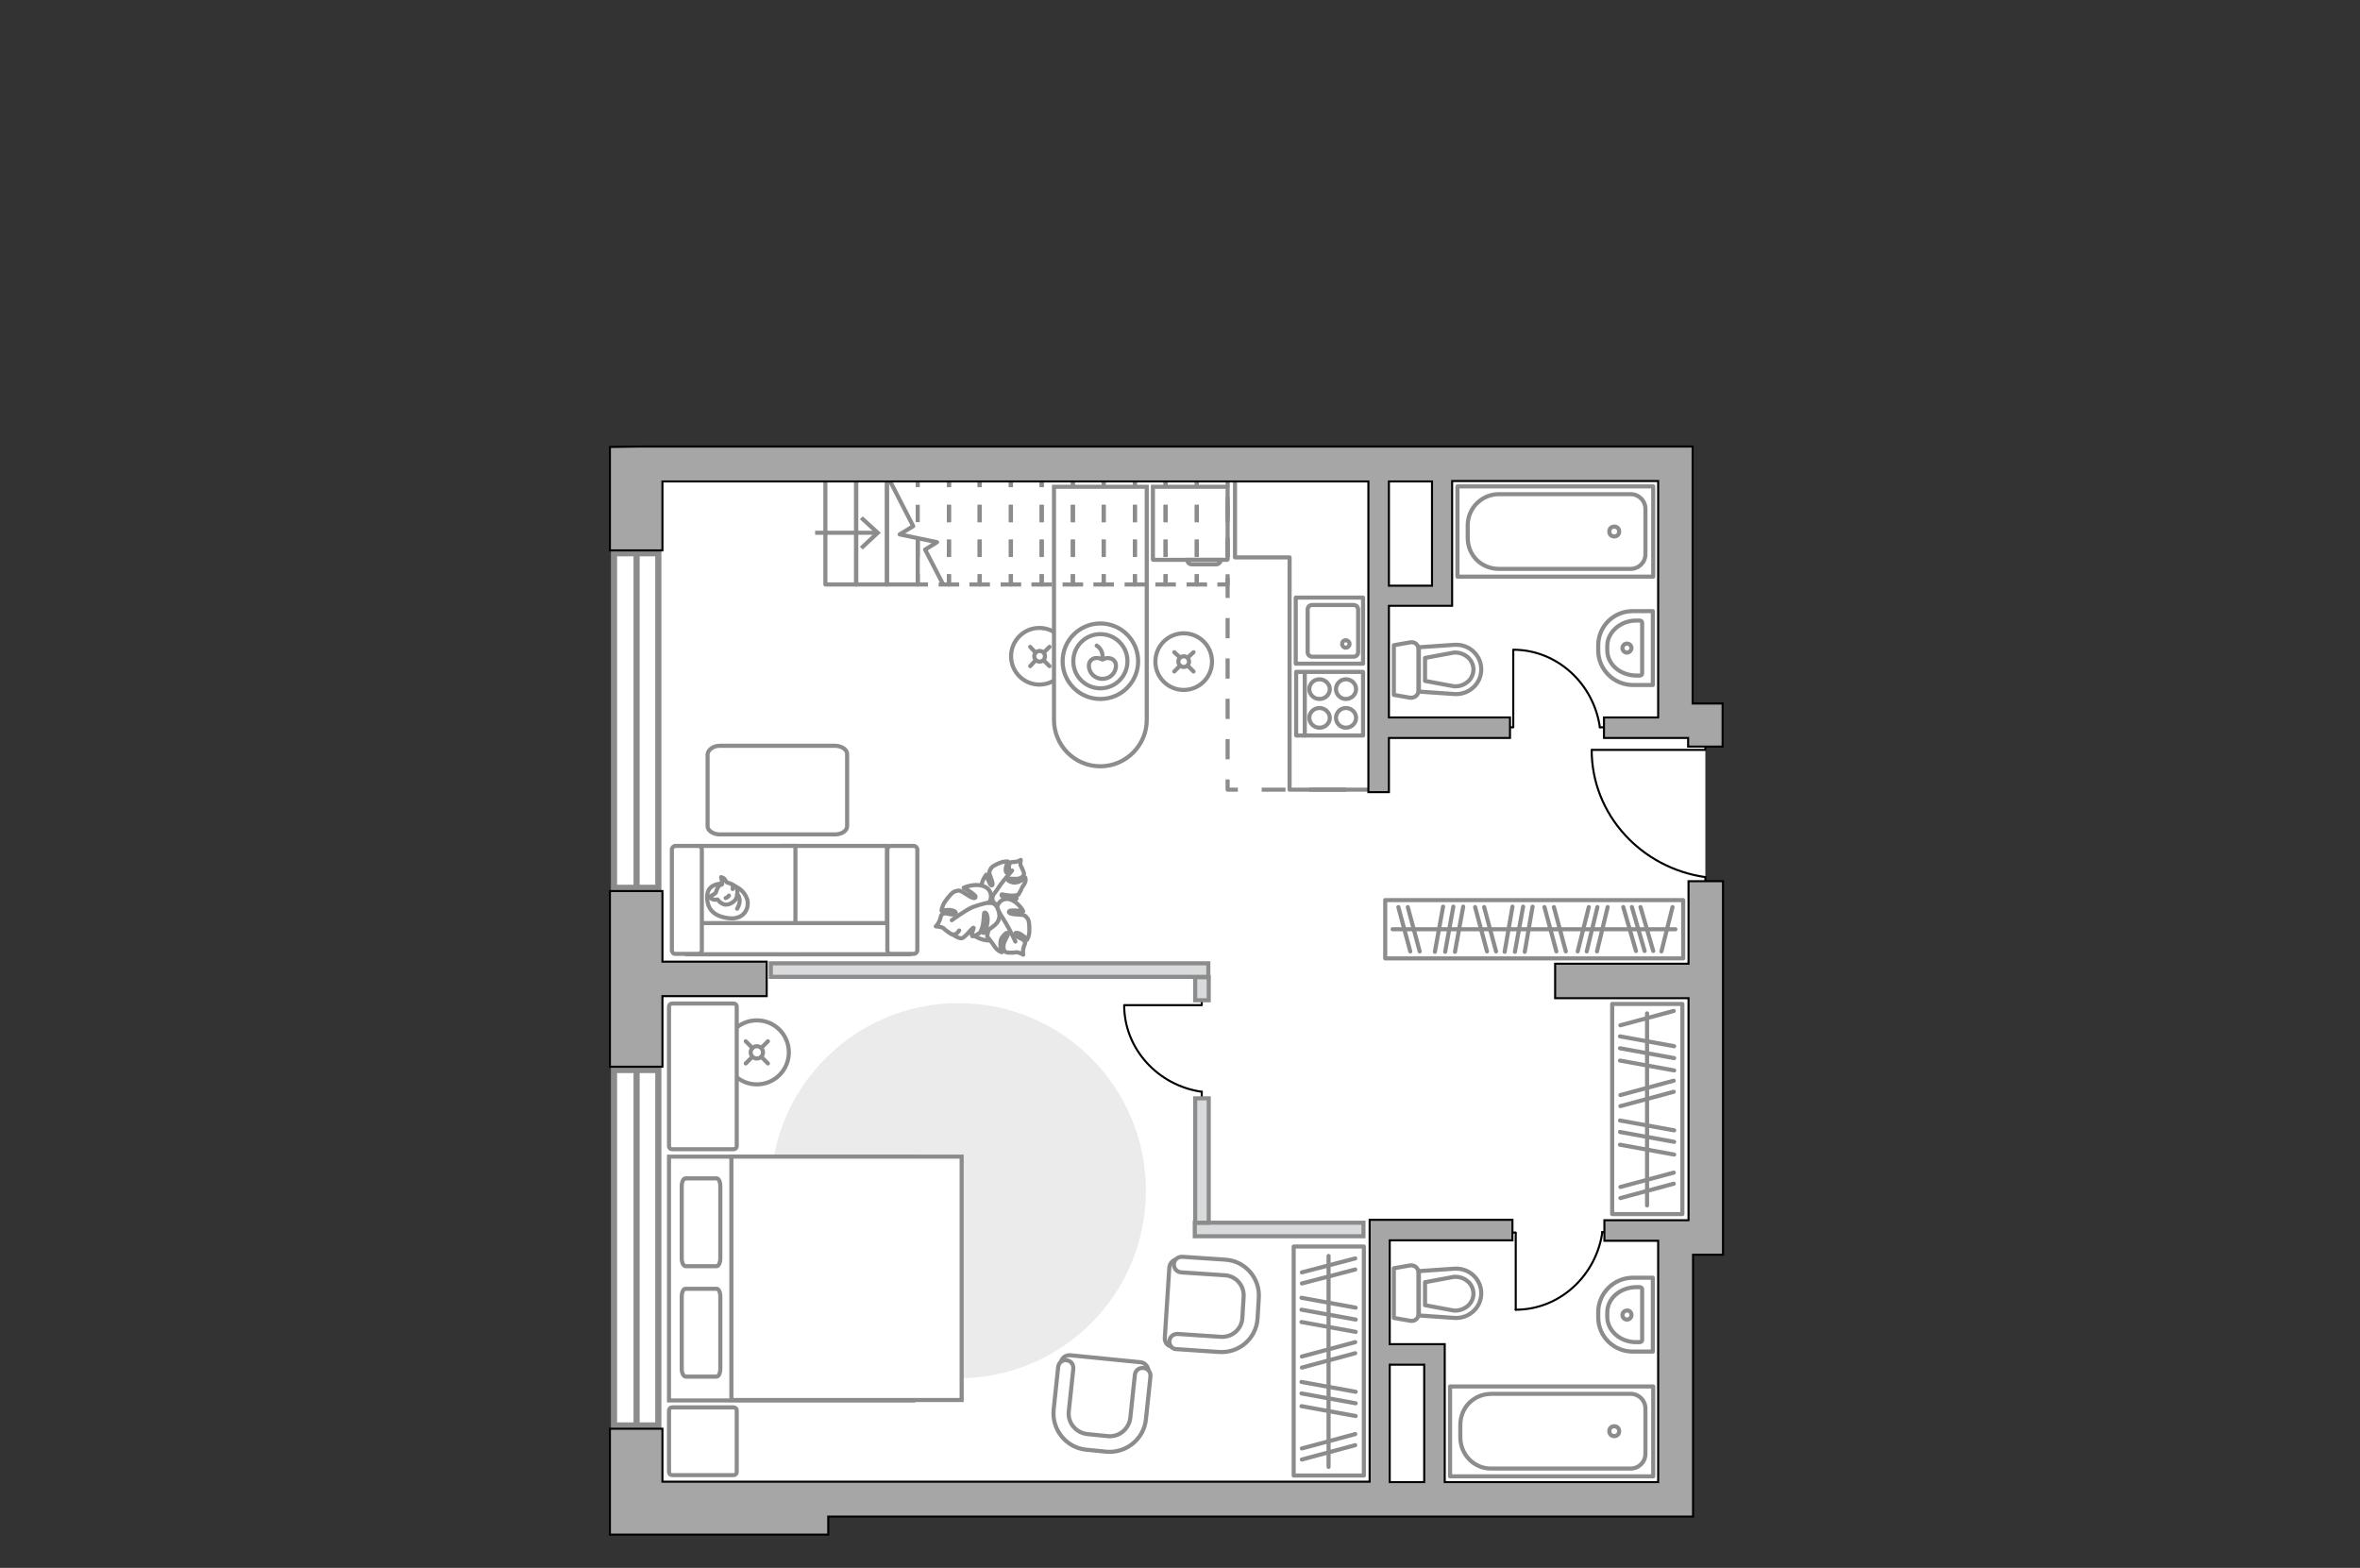 <?xml version="1.0" encoding="utf-8"?>
<!-- Generator: Adobe Illustrator 28.2.0, SVG Export Plug-In . SVG Version: 6.00 Build 0)  -->
<svg version="1.1" id="Слой_1" xmlns="http://www.w3.org/2000/svg" xmlns:xlink="http://www.w3.org/1999/xlink" x="0px" y="0px"
	 viewBox="0 0 575 382" style="enable-background:new 0 0 575 382;" xml:space="preserve">
<rect x="0" y="0" width="575" height="382" fill="#333333" stroke="none"/>
<style type="text/css">
	.st0{fill:#FFFFFF;}
	.st1{fill:none;stroke:#000000;stroke-width:0.5;stroke-linecap:round;stroke-linejoin:round;stroke-miterlimit:10;}
	.st2{fill:#FFFFFF;stroke:#8C8C8C;stroke-miterlimit:10;}
	.st3{fill:none;stroke:#8C8C8C;stroke-linecap:round;stroke-linejoin:round;stroke-miterlimit:10;}
	.st4{fill:#FFFFFF;stroke:#8C8C8C;stroke-linecap:round;stroke-linejoin:round;stroke-miterlimit:10;}
	.st5{fill:#FFFFFF;stroke:#8C8C8C;stroke-linecap:round;stroke-miterlimit:10;}
	.st6{fill:none;stroke:#8C8C8C;stroke-linecap:round;stroke-miterlimit:10;}
	.st7{fill:#EBEBEB;}
	.st8{fill:#D9DADB;stroke:#8C8C8C;stroke-miterlimit:10;}
	.st9{fill:#FFFFFF;stroke:#8C8C8C;stroke-width:1.5;stroke-linecap:round;stroke-miterlimit:10;}
	.st10{fill:none;stroke:#8C8C8C;stroke-linejoin:round;}
	.st11{fill:none;stroke:#8C8C8C;stroke-linejoin:round;stroke-dasharray:4.238,4.238;}
	.st12{fill:none;stroke:#8C8C8C;stroke-linejoin:round;stroke-miterlimit:10;}
	.st13{fill:none;stroke:#8C8C8C;stroke-linejoin:round;stroke-dasharray:4.915,4.915;}
	.st14{fill:none;stroke:#8C8C8C;stroke-linejoin:round;stroke-dasharray:5.802,5.802;}
	.st15{fill:#A6A6A6;stroke:#000000;stroke-width:0.5;stroke-miterlimit:10;}
	.st16{fill:#8C8C8C;}
</style>
<g id="bg_1_">
	<rect x="152.3" y="175.5" class="st0" width="263.2" height="128.1"/>
	<rect x="152.3" y="113.7" class="st0" width="255.6" height="251.3"/>
</g>
<g id="furniture_1_">
	<g id="Group_33_00000142882245117380390610000003685273012893470628_">
		<path id="Vector_155_00000131345375324397300220000013521722064107844495_" class="st1" d="M368.7,158.4v18.8h-0.8"/>
		<path id="Vector_156_00000116914018516240601540000006643530308562131088_" class="st1" d="M391.1,177.2h-1.3"/>
		<path id="Vector_157_00000177460842599692016490000002428246882009462671_" class="st1" d="M389.8,177.2
			c-1.5-10.6-10.4-18.9-21.1-18.9"/>
	</g>
	<g id="Group_33_00000148653825989606993040000004664710246828376982_">
		<path id="Vector_155_00000023978595965903454320000001682361685981757878_" class="st1" d="M369.3,319.1v-18.8h-0.8"/>
		<path id="Vector_156_00000090995599460340056660000003107327009262866050_" class="st1" d="M391.6,300.2h-1.3"/>
		<path id="Vector_157_00000045609405555584542510000008613456742782019248_" class="st1" d="M390.4,300.2
			c-1.5,10.6-10.4,18.9-21.1,18.9"/>
	</g>
	<g id="Group_33_00000152966517278933816110000010775960535742030995_">
		<path id="Vector_155_00000165919348086110902840000012856012565972835000_" class="st1" d="M274,244.9h18.8v-0.8"/>
		<path id="Vector_156_00000151534317394497962000000004859462754322627250_" class="st1" d="M292.8,267.3V266"/>
		<path id="Vector_157_00000149341777548856142720000000773722703227590279_" class="st1" d="M292.8,266
			c-10.6-1.5-18.9-10.4-18.9-21.1"/>
	</g>
	<g>
		<path id="Vector_8_00000175308339755077376460000007291310336750304954_" class="st2" d="M299,136.4h-18c-0.1,0-0.1-0.1-0.1-0.1
			v-17.7h18.2v17.7C299.1,136.4,299,136.4,299,136.4z"/>
		<path id="Vector_9_00000062890956802696354250000015941268721223232415_" class="st2" d="M289.3,136.4h8.1c0,0.6-0.5,1.1-1.1,1.1
			h-5.9C289.8,137.5,289.3,137.1,289.3,136.4z"/>
	</g>
	<g>
		<path id="Vector_52_00000098905617720372829430000006540510995315382153_" class="st2" d="M283.8,325.9l1.1-17.1
			c0.1-1.1,1.1-2.1,2.2-2l11.8,0.8c4.3,0.3,7.6,4,7.3,8.3l-0.4,5.7c-0.3,4.3-4,7.6-8.3,7.3l-11.8-0.8
			C284.5,328.1,283.7,327,283.8,325.9z"/>
		<path id="Vector_53_00000168093123144425765090000003374121922965494928_" class="st2" d="M284.9,326.8c0.1-1.1,0.9-1.8,2-1.8
			l10.5,0.7c2.8,0.2,5.2-1.9,5.3-4.7l0.3-5c0.2-2.8-1.9-5.2-4.7-5.3l-10.5-0.7c-1.1-0.1-1.8-0.9-1.8-2c0.1-1.1,0.9-1.8,2-1.8
			l10.5,0.7c4.9,0.3,8.5,4.5,8.2,9.3l-0.3,5c-0.3,4.9-4.5,8.5-9.3,8.2l-10.5-0.7C285.7,328.7,284.9,327.9,284.9,326.8z"/>
	</g>
	<g>
		<path id="Vector_52_00000173858731538511371810000007175357622230295469_" class="st2" d="M260.8,330.2l17.1,1.7
			c1.1,0.1,2,1.2,1.9,2.3l-1.2,11.8c-0.4,4.3-4.3,7.4-8.6,7l-5.7-0.6c-4.3-0.4-7.4-4.3-7-8.6l1.2-11.8
			C258.6,330.9,259.6,330.1,260.8,330.2z"/>
		<path id="Vector_53_00000151519283126377440580000017872895152783053464_" class="st2" d="M259.8,331.4c1.1,0.1,1.8,1,1.7,2.1
			l-1.1,10.4c-0.3,2.8,1.8,5.2,4.5,5.5l5,0.5c2.8,0.3,5.2-1.8,5.5-4.5l1.1-10.4c0.1-1.1,1-1.8,2.1-1.7c1.1,0.1,1.8,1,1.7,2.1
			l-1.1,10.4c-0.5,4.8-4.8,8.3-9.6,7.9l-5-0.5c-4.8-0.5-8.3-4.8-7.9-9.6l1.1-10.4C257.9,332,258.8,331.3,259.8,331.4z"/>
	</g>
	<g>
		<rect x="337.5" y="219.3" class="st3" width="72.6" height="14.2"/>
		<line class="st3" x1="366.6" y1="231.9" x2="368.5" y2="220.9"/>
		<line class="st3" x1="369.1" y1="231.9" x2="371.1" y2="220.9"/>
		<line class="st3" x1="398.6" y1="231.7" x2="395.5" y2="221"/>
		<line class="st3" x1="400.7" y1="231.7" x2="397.6" y2="221"/>
		<line class="st3" x1="402.8" y1="231.7" x2="399.7" y2="221"/>
		<line class="st3" x1="371.5" y1="231.9" x2="373.4" y2="220.9"/>
		<line class="st3" x1="379.2" y1="231.8" x2="376.3" y2="221"/>
		<line class="st3" x1="381.5" y1="231.8" x2="378.6" y2="221"/>
		<line class="st3" x1="349.6" y1="231.9" x2="351.6" y2="220.9"/>
		<line class="st3" x1="352.1" y1="231.9" x2="354.1" y2="220.9"/>
		<line class="st3" x1="354.5" y1="231.9" x2="356.5" y2="220.9"/>
		<line class="st3" x1="362.3" y1="231.8" x2="359.4" y2="221"/>
		<line class="st3" x1="364.5" y1="231.8" x2="361.6" y2="221"/>
		<line class="st3" x1="343.6" y1="231.8" x2="340.7" y2="221"/>
		<line class="st3" x1="345.9" y1="231.8" x2="343" y2="221"/>
		<line class="st3" x1="384.4" y1="231.8" x2="387.1" y2="221"/>
		<line class="st3" x1="389.1" y1="231.8" x2="391.7" y2="221"/>
		<line class="st3" x1="404.8" y1="231.8" x2="407.5" y2="221"/>
		<line class="st3" x1="386.6" y1="231.8" x2="389.2" y2="221"/>
		<line class="st3" x1="339.3" y1="226.4" x2="408.2" y2="226.4"/>
	</g>
	<g>
		<rect x="315.2" y="303.7" class="st3" width="17.1" height="55.8"/>
		<line class="st3" x1="330.3" y1="324.5" x2="317.1" y2="322.1"/>
		<line class="st3" x1="330.3" y1="321.5" x2="317.1" y2="319.1"/>
		<line class="st3" x1="330.3" y1="318.6" x2="317.1" y2="316.2"/>
		<line class="st3" x1="330.2" y1="309.3" x2="317.2" y2="312.7"/>
		<line class="st3" x1="330.2" y1="306.6" x2="317.2" y2="310"/>
		<line class="st3" x1="330.3" y1="345" x2="317.1" y2="342.6"/>
		<line class="st3" x1="330.3" y1="341.9" x2="317.1" y2="339.5"/>
		<line class="st3" x1="330.3" y1="339.1" x2="317.1" y2="336.7"/>
		<line class="st3" x1="330.2" y1="329.7" x2="317.2" y2="333.2"/>
		<line class="st3" x1="330.2" y1="327" x2="317.2" y2="330.5"/>
		<line class="st3" x1="330.2" y1="352.1" x2="317.2" y2="355.6"/>
		<line class="st3" x1="330.2" y1="349.4" x2="317.2" y2="352.9"/>
		<line class="st3" x1="323.7" y1="357.4" x2="323.7" y2="306"/>
	</g>
	<g>
		<rect x="392.8" y="244.6" class="st3" width="17.1" height="51.2"/>
		<line class="st3" x1="407.9" y1="260.8" x2="394.7" y2="258.4"/>
		<line class="st3" x1="407.9" y1="257.8" x2="394.7" y2="255.4"/>
		<line class="st3" x1="407.9" y1="254.9" x2="394.7" y2="252.5"/>
		<line class="st3" x1="407.8" y1="246.3" x2="394.8" y2="249.8"/>
		<line class="st3" x1="407.9" y1="281.3" x2="394.7" y2="278.9"/>
		<line class="st3" x1="407.9" y1="278.2" x2="394.7" y2="275.8"/>
		<line class="st3" x1="407.9" y1="275.4" x2="394.7" y2="273"/>
		<line class="st3" x1="407.8" y1="266" x2="394.8" y2="269.5"/>
		<line class="st3" x1="407.8" y1="263.3" x2="394.8" y2="266.8"/>
		<line class="st3" x1="407.8" y1="288.4" x2="394.8" y2="291.9"/>
		<line class="st3" x1="407.8" y1="285.7" x2="394.8" y2="289.2"/>
		<line class="st3" x1="401.3" y1="293.7" x2="401.3" y2="246.9"/>
	</g>
	<g>
		<path id="Vector_60_00000125602425071133766930000015531913790863916981_" class="st2" d="M244,216.4c3.3,1.6,4.8,5.5,3.2,8.9
			c-1.6,3.3-5.5,4.8-8.9,3.2c-3.3-1.6-4.8-5.5-3.2-8.9C236.7,216.3,240.7,214.9,244,216.4z"/>
		<path class="st4" d="M241.9,218.3c0,0-0.5,1.1,0.6,1.9c1.1,0.8,2.3,1.2,3.7,0s1.5-1.3,1.5-1.3s-2,0.2-2.9-0.2
			c-1-0.4-0.8-0.7-0.7-0.8c0.1,0,1.9,0.4,2.9,0.3c1-0.1,1.1-0.2,1.1-0.2s0.8-1.3,0.8-1.5s0.7-1,0.9-1.6s0-1.1,0-1.1s-1.5,1.5-3,1.2
			c-1.5-0.4-1.3-0.7-1-0.9c0.3-0.1,1.8,0.2,2.6-0.1s1.1-0.7,1.1-1.1c0-0.4-0.6-1.6-0.8-2s0-1.4,0-1.4s-0.5,0.4-1.4,0.5
			s-0.9-0.1-1.3,0.4c-0.4,0.6,0.1,1.6-0.4,2.1s-0.7-0.4-0.5-1.2s0.5-1.4,0.5-1.4s-0.9-0.1-1.9,0.3c-1,0.4-2.1,0.9-2.4,1.6
			c-0.3,0.6-0.4,0.8,0.1,2s0.6,2.1,0.1,1.9c-0.4-0.1-1.2-2.6-1.2-2.6s-1.4,1.7-1.2,3.6C239.2,218.5,241.1,218.8,241.9,218.3z"/>
		<path class="st3" d="M246.6,212.1c0,0-2,2.3-2.8,3.4c-0.5,0.8-1.5,2.2-2,2.8c-0.6,0.9-0.9,1.9-1,2.9"/>
		<path class="st4" d="M242.9,221.5c0,0-0.9-1-2.3-0.3c-1.3,0.8-2.4,1.8-1.7,3.9c0.6,2.1,0.7,2.2,0.7,2.2s0.7-2.2,1.6-3.1
			c0.8-0.9,1.2-0.5,1.2-0.4s-1.3,1.9-1.6,3s-0.3,1.3-0.3,1.3s1,1.4,1.2,1.6c0.2,0.2,0.7,1.2,1.3,1.7s1.1,0.6,1.1,0.6
			s-0.9-2.3,0.1-3.7c1.1-1.4,1.4-1.1,1.4-0.7c0,0.4-1.1,1.8-1.1,2.8c-0.1,1,0.3,1.5,0.7,1.6c0.5,0.2,2,0.1,2.5,0
			c0.5,0,1.6,0.6,1.6,0.6s-0.2-0.7,0.1-1.8c0.3-1,0.6-0.9,0.1-1.6c-0.4-0.6-1.7-0.7-2.1-1.4c-0.4-0.8,0.8-0.6,1.6,0
			c0.8,0.5,1.2,1.2,1.2,1.2s0.6-0.9,0.6-2.2s0-2.7-0.6-3.2c-0.5-0.6-0.6-0.7-2.2-0.8c-1.6,0-2.5-0.4-2.1-0.8c0.3-0.4,3.4,0,3.4,0
			s-1.2-2.3-3.3-2.9C243.9,218.6,242.8,220.5,242.9,221.5z"/>
		<path class="st3" d="M247.4,229.4c0,0-1.5-3.2-2.4-4.6c-0.6-0.9-1.6-2.7-2.1-3.4c-0.6-1-1.6-1.8-2.7-2.4"/>
		<g>
			<path class="st4" d="M233.7,226.7c-0.6,0.9-1.2,1.1-1.7,1c-0.5-0.2-1.8-1.2-2.2-1.6c-0.4-0.3-1.8-0.4-1.8-0.4s0.6-0.5,1-1.6
				s0.1-1.2,0.9-1.5c0.8-0.3,1.9,0.5,2.7,0.1s-0.3-1-1.4-1s-1.8,0.2-1.8,0.2s0.1-1.2,0.9-2.3c0.8-1.1,1.7-2.3,2.6-2.5
				c0.8-0.2,1-0.2,2.4,0.7c1.4,1,2.4,1.3,2.4,0.7s-2.9-2.2-2.9-2.2s2.5-1.2,4.8-0.4s2.1,3.2,1.3,4.1c0,0,1.5-0.3,2.1,1.2
				c0.7,1.5,0.9,3.1-1,4.5s-2,1.5-2,1.5s0.8-2.4,0.6-3.7s-0.7-1.2-0.8-1.1c-0.1,0.1-0.1,2.5-0.5,3.6c-0.4,1.2-0.6,1.3-0.6,1.3
				s-1.5,1-1.8,0.8c-0.4-0.4,0.5-2.1,0.3-2.1c-0.3,0-2.1,2.5-2.9,2.6c-0.8,0.1-2.3-1-2.3-1"/>
			<path class="st3" d="M231.9,224.2c0,0,3.4-2.5,5.1-3.2c1.1-0.4,2.7-0.9,3.9-1.1"/>
		</g>
	</g>
	<g>
		
			<ellipse transform="matrix(0.16 -0.987 0.987 0.16 54.891 384.316)" class="st5" cx="253.3" cy="159.9" rx="6.9" ry="6.9"/>
		<line class="st6" x1="255.7" y1="157.6" x2="254.3" y2="159"/>
		<circle class="st5" cx="253.3" cy="159.9" r="1.3"/>
		<line class="st6" x1="252.3" y1="160.9" x2="251" y2="162.3"/>
		<line class="st6" x1="251" y1="157.6" x2="252.3" y2="159"/>
		<line class="st6" x1="254.3" y1="160.9" x2="255.7" y2="162.3"/>
	</g>
	<g>
		<circle class="st5" cx="288.4" cy="161.2" r="6.9"/>
		<line class="st6" x1="290.8" y1="158.9" x2="289.4" y2="160.2"/>
		<circle class="st5" cx="288.4" cy="161.2" r="1.3"/>
		<line class="st6" x1="287.5" y1="162.2" x2="286.1" y2="163.6"/>
		<line class="st6" x1="286.1" y1="158.9" x2="287.5" y2="160.2"/>
		<line class="st6" x1="289.4" y1="162.2" x2="290.8" y2="163.6"/>
	</g>
	<g>
		<circle class="st5" cx="184.4" cy="256.4" r="7.8"/>
		<line class="st6" x1="187.1" y1="253.7" x2="185.5" y2="255.3"/>
		<circle class="st5" cx="184.4" cy="256.4" r="1.5"/>
		<line class="st6" x1="183.3" y1="257.5" x2="181.7" y2="259.1"/>
		<line class="st6" x1="181.7" y1="253.7" x2="183.3" y2="255.3"/>
		<line class="st6" x1="185.5" y1="257.5" x2="187.1" y2="259.1"/>
	</g>
	<g>
		<path class="st2" d="M268.1,186.7L268.1,186.7c6.2,0,11.3-5.1,11.3-11.3v-56.8h-22.6v56.8C256.8,181.6,261.8,186.7,268.1,186.7z"
			/>
		<circle class="st3" cx="268.1" cy="161.1" r="9.2"/>
		<circle class="st3" cx="268.1" cy="161.1" r="6.6"/>
		<path class="st3" d="M265.3,162.2c0,1.8,1.5,3.2,3.3,3.2s3.3-1.4,3.3-3.2s-2-2.3-3.3-1.5C267.1,159.8,265.3,160.5,265.3,162.2z"/>
		<path class="st3" d="M267.2,157.3c0,0,1.7,0.9,1.4,3.2"/>
	</g>
	<path id="Vector_51_00000065778650547684874460000010086751439248952239_" class="st7" d="M233.5,244.4c25.3,0,45.7,20.5,45.7,45.7
		c0,25.3-20.5,45.7-45.7,45.7c-25.3,0-45.7-20.5-45.7-45.7C187.8,264.9,208.3,244.4,233.5,244.4z"/>
	<g>
		<path id="Vector_98_00000110470888279560414740000011492056289713182856_" class="st2" d="M222.5,281.8v59.4H163v-59.4H222.5z"/>
		<path id="Vector_99_00000017485056210505655900000012376558056496927658_" class="st2" d="M234.3,341.2v-59.4h-56.1v52.3v7h7.6
			h48.5V341.2z"/>
		<path id="Vector_100_00000161630934231639409430000012407629898219480210_" class="st3" d="M166.1,306.6V289c0-1,0.4-1.9,0.9-1.9
			h7.6c0.5,0,0.9,0.8,0.9,1.9v17.6c0,1-0.4,1.9-0.9,1.9H167C166.5,308.4,166.1,307.6,166.1,306.6z"/>
		<path id="Vector_101_00000007398767474846176660000012442657714011999416_" class="st3" d="M166.1,333.5v-17.6
			c0-1,0.4-1.9,0.9-1.9h7.6c0.5,0,0.9,0.8,0.9,1.9v17.6c0,1-0.4,1.9-0.9,1.9H167C166.5,335.3,166.1,334.5,166.1,333.5z"/>
	</g>
	<path id="Vector_5_00000080206666846717244500000001443426362954856326_" class="st4" d="M178.7,359.4h-14.9
		c-0.5,0-0.8-0.3-0.8-0.8v-14.9c0-0.5,0.3-0.8,0.8-0.8h14.9c0.5,0,0.8,0.3,0.8,0.8v14.9C179.5,359.1,179.2,359.4,178.7,359.4z"/>
	<path id="Vector_5_00000085226688138599210350000003239802241917110427_" class="st4" d="M178.7,280h-14.9c-0.5,0-0.8-0.3-0.8-0.8
		v-33.9c0-0.5,0.3-0.8,0.8-0.8h14.9c0.5,0,0.8,0.3,0.8,0.8v33.9C179.5,279.7,179.2,280,178.7,280z"/>
	<rect x="187.8" y="234.7" class="st8" width="106.6" height="3.3"/>
	<rect x="291.1" y="297.9" class="st8" width="41.1" height="3.3"/>
	<rect x="291.2" y="267.6" class="st8" width="3.3" height="30.3"/>
	<rect x="291.2" y="238.1" class="st8" width="3.3" height="5.6"/>
	<path id="Vector_84_00000145053058933298863320000009984078877789576074_" class="st4" d="M175.4,181.7h28c1.6,0,3,0.9,3,2v17.6
		c0,1.1-1.3,2-3,2h-28c-1.6,0-3-0.9-3-2v-17.6C172.6,182.6,173.8,181.7,175.4,181.7z"/>
	<g>
		<path id="Vector_55_00000055676660169043276380000013680554883811189384_" class="st2" d="M216.1,232.5h-25.6v-26.4h25.6V232.5z"
			/>
		<path id="Vector_56_00000175304526294817792930000002242326579454245767_" class="st2" d="M193.8,232.5h-23.5v-26.4h23.5V232.5z"
			/>
		<path id="Vector_57_00000120543106723181860410000007316079745565032837_" class="st2" d="M220,224.9l1.4,7.6h-54v-7.6H220z"/>
		<path id="Vector_58_00000131367146765511559430000002828512393976892313_" class="st2" d="M216.2,231.5V207c0-0.5,0.4-0.9,0.9-0.9
			h5.5c0.5,0,0.9,0.4,0.9,0.9v24.5c0,0.5-0.4,0.9-0.9,0.9h-5.5C216.6,232.5,216.2,232,216.2,231.5z"/>
		<path id="Vector_59_00000142162573478848554230000004432810190203885451_" class="st2" d="M163.7,231.5V207c0-0.5,0.4-0.9,0.9-0.9
			h5.5c0.5,0,0.9,0.4,0.9,0.9v24.5c0,0.5-0.4,0.9-0.9,0.9h-5.5C164.1,232.5,163.7,232,163.7,231.5z"/>
		<g>
			<path class="st4" d="M175.8,215.3c0,0-3.4-0.1-3.5,3s1.5,4.9,5.1,5.4c3.5,0.5,5.2-2,4.7-4.4C181.4,216.9,179.2,215.3,175.8,215.3
				z"/>
			<path class="st4" d="M174.4,217.5c0,0-0.4,0.4-1,0.7c-0.6,0.2-0.5,0.4-0.5,0.4s0.6,0.7,1.5,0.6c0.5-0.1,0.5,0,0.5,0
				s0.6,1,1.8,1.2c1.2,0.1,2.5-0.9,2.7-1.6c0.3-0.8,0.4-1.9,0-2.5s-1.4-1.1-2-1.2c-0.6-0.1-0.7-1-1.2-1.2s-0.5-0.2-0.5-0.2
				s0.4,1.6,0.2,1.8C175.7,215.6,175,215.4,174.4,217.5z"/>
			<path class="st4" d="M177.6,218.2c0,0-0.2,0.4-0.8,0.6"/>
			<path class="st4" d="M178.5,216.6c0,0,0.2-0.5,0-0.9"/>
			<path class="st3" d="M179.6,217.9c0,0,0.5,0.2,0.6,1.4c0.1,1-0.6,2.1-0.6,2.1"/>
		</g>
	</g>
	<path id="Vector_148_00000008843908883150595050000006693409198551807365_" class="st3" d="M334.9,192.4h-20.7v-56.6h-13.3v-19.9
		h35.7"/>
</g>
<g id="windows_1_">
	<g>
		<path id="Vector_118_00000108309485993612443520000013602819052692478852_" class="st9" d="M154.9,134.8h5.5v81.5h-5.5V134.8z"/>
		<path id="Vector_124_00000000208899822659321920000001031376354638379137_" class="st9" d="M149.6,134.8h5.5v81.5h-5.5V134.8z"/>
	</g>
	<g>
		<path id="Vector_118_00000061431816773565463520000007764475813705917876_" class="st9" d="M154.9,260.7h5.5v86.6h-5.5V260.7z"/>
		<path id="Vector_124_00000018224718258440266530000002696470652276384701_" class="st9" d="M149.6,260.7h5.5v86.6h-5.5V260.7z"/>
	</g>
</g>
<g id="plan">
	<g>
		<g>
			<polyline class="st10" points="238.7,139.9 238.7,142.4 236.2,142.4 			"/>
			<polyline class="st10" points="233.7,142.4 231.2,142.4 231.2,139.9 			"/>
			<line class="st11" x1="231.2" y1="135.7" x2="231.2" y2="120.8"/>
			<polyline class="st10" points="231.2,118.7 231.2,116.2 233.7,116.2 			"/>
			<polyline class="st10" points="236.2,116.2 238.7,116.2 238.7,118.7 			"/>
			<line class="st11" x1="238.7" y1="123" x2="238.7" y2="137.8"/>
		</g>
	</g>
	<g>
		<g>
			<polyline class="st10" points="231.2,139.9 231.2,142.4 228.7,142.4 			"/>
			<polyline class="st10" points="226.1,142.4 223.6,142.4 223.6,139.9 			"/>
			<line class="st11" x1="223.6" y1="135.7" x2="223.6" y2="120.8"/>
			<polyline class="st10" points="223.6,118.7 223.6,116.2 226.1,116.2 			"/>
			<polyline class="st10" points="228.7,116.2 231.2,116.2 231.2,118.7 			"/>
			<line class="st11" x1="231.2" y1="123" x2="231.2" y2="137.8"/>
		</g>
	</g>
	<polyline class="st12" points="223.6,131.2 223.6,142.4 216.1,142.4 216.1,116.2 	"/>
	<rect x="208.6" y="116.2" class="st12" width="7.5" height="26.2"/>
	<rect x="201.1" y="116.2" class="st12" width="7.5" height="26.2"/>
	<polyline class="st12" points="216.9,117.3 222.5,128.2 219.2,130.2 228.3,132.1 225.4,133.9 229.8,142.4 	"/>
	<g>
		<g>
			<polyline class="st10" points="299.1,139.9 299.1,142.4 296.6,142.4 			"/>
			<polyline class="st10" points="294.1,142.4 291.6,142.4 291.6,139.9 			"/>
			<line class="st11" x1="291.6" y1="135.7" x2="291.6" y2="120.8"/>
			<polyline class="st10" points="291.6,118.7 291.6,116.2 294.1,116.2 			"/>
			<polyline class="st10" points="296.6,116.2 299.1,116.2 299.1,118.7 			"/>
			<line class="st11" x1="299.1" y1="123" x2="299.1" y2="137.8"/>
		</g>
	</g>
	<g>
		<g>
			<polyline class="st10" points="291.6,139.9 291.6,142.4 289.1,142.4 			"/>
			<polyline class="st10" points="286.5,142.4 284,142.4 284,139.9 			"/>
			<line class="st11" x1="284" y1="135.7" x2="284" y2="120.8"/>
			<polyline class="st10" points="284,118.7 284,116.2 286.5,116.2 			"/>
			<polyline class="st10" points="289.1,116.2 291.6,116.2 291.6,118.7 			"/>
			<line class="st11" x1="291.6" y1="123" x2="291.6" y2="137.8"/>
		</g>
	</g>
	<g>
		<g>
			<polyline class="st10" points="284,139.9 284,142.4 281.5,142.4 			"/>
			<polyline class="st10" points="279,142.4 276.5,142.4 276.5,139.9 			"/>
			<line class="st11" x1="276.5" y1="135.7" x2="276.5" y2="120.8"/>
			<polyline class="st10" points="276.5,118.7 276.5,116.2 279,116.2 			"/>
			<polyline class="st10" points="281.5,116.2 284,116.2 284,118.7 			"/>
			<line class="st11" x1="284" y1="123" x2="284" y2="137.8"/>
		</g>
	</g>
	<g>
		<g>
			<polyline class="st10" points="276.5,139.9 276.5,142.4 274,142.4 			"/>
			<polyline class="st10" points="271.4,142.4 268.9,142.4 268.9,139.9 			"/>
			<line class="st11" x1="268.9" y1="135.7" x2="268.9" y2="120.8"/>
			<polyline class="st10" points="268.9,118.7 268.9,116.2 271.4,116.2 			"/>
			<polyline class="st10" points="274,116.2 276.5,116.2 276.5,118.7 			"/>
			<line class="st11" x1="276.5" y1="123" x2="276.5" y2="137.8"/>
		</g>
	</g>
	<g>
		<g>
			<polyline class="st10" points="268.9,139.9 268.9,142.4 266.4,142.4 			"/>
			<polyline class="st10" points="263.9,142.4 261.4,142.4 261.4,139.9 			"/>
			<line class="st11" x1="261.4" y1="135.7" x2="261.4" y2="120.8"/>
			<polyline class="st10" points="261.4,118.7 261.4,116.2 263.9,116.2 			"/>
			<polyline class="st10" points="266.4,116.2 268.9,116.2 268.9,118.7 			"/>
			<line class="st11" x1="268.9" y1="123" x2="268.9" y2="137.8"/>
		</g>
	</g>
	<g>
		<g>
			<polyline class="st10" points="261.4,139.9 261.4,142.4 258.9,142.4 			"/>
			<polyline class="st10" points="256.3,142.4 253.8,142.4 253.8,139.9 			"/>
			<line class="st11" x1="253.8" y1="135.7" x2="253.8" y2="120.8"/>
			<polyline class="st10" points="253.8,118.7 253.8,116.2 256.3,116.2 			"/>
			<polyline class="st10" points="258.9,116.2 261.4,116.2 261.4,118.7 			"/>
			<line class="st11" x1="261.4" y1="123" x2="261.4" y2="137.8"/>
		</g>
	</g>
	<g>
		<g>
			<polyline class="st10" points="253.8,139.9 253.8,142.4 251.3,142.4 			"/>
			<polyline class="st10" points="248.8,142.4 246.3,142.4 246.3,139.9 			"/>
			<line class="st11" x1="246.3" y1="135.7" x2="246.3" y2="120.8"/>
			<polyline class="st10" points="246.3,118.7 246.3,116.2 248.8,116.2 			"/>
			<polyline class="st10" points="251.3,116.2 253.8,116.2 253.8,118.7 			"/>
			<line class="st11" x1="253.8" y1="123" x2="253.8" y2="137.8"/>
		</g>
	</g>
	<g>
		<g>
			<polyline class="st10" points="246.3,139.9 246.3,142.4 243.8,142.4 			"/>
			<polyline class="st10" points="241.2,142.4 238.7,142.4 238.7,139.9 			"/>
			<line class="st11" x1="238.7" y1="135.7" x2="238.7" y2="120.8"/>
			<polyline class="st10" points="238.7,118.7 238.7,116.2 241.2,116.2 			"/>
			<polyline class="st10" points="243.8,116.2 246.3,116.2 246.3,118.7 			"/>
			<line class="st11" x1="246.3" y1="123" x2="246.3" y2="137.8"/>
		</g>
	</g>
	<g>
		<g>
			<line class="st10" x1="299.1" y1="113.7" x2="299.1" y2="116.2"/>
			<line class="st13" x1="299.1" y1="121.1" x2="299.1" y2="187.4"/>
			<polyline class="st10" points="299.1,189.9 299.1,192.4 301.6,192.4 			"/>
			<line class="st14" x1="307.4" y1="192.4" x2="316.1" y2="192.4"/>
			<line class="st10" x1="319" y1="192.4" x2="328" y2="192.4"/>
		</g>
	</g>
	<g>
		<path id="Vector_139_00000016059327523615959630000011154537836197516166_" class="st3" d="M327,156.9c0,0.5,0.4,0.9,0.9,0.9
			s0.9-0.4,0.9-0.9s-0.4-0.9-0.9-0.9C327.3,156,327,156.4,327,156.9z"/>
		<g id="Group_27_00000011723695706400032770000009024037019204526740_">
			<path id="Vector_140_00000155121473315638092270000012280583277379313568_" class="st3" d="M315.7,161.7v-16.1h16.4v16.1H315.7z"
				/>
		</g>
		<path id="Vector_141_00000077297458670105802460000018101957980071524746_" class="st3" d="M330.9,148.5v10.4
			c0,0.6-0.5,1.1-1.1,1.1h-10.1c-0.6,0-1.1-0.5-1.1-1.1v-10.4c0-0.6,0.5-1.1,1.1-1.1h10.1C330.4,147.4,330.9,147.9,330.9,148.5z"/>
	</g>
	<g id="Group_26_00000037680920920339817090000006284535064771713928_">
		<path id="Vector_130_00000116916746502802545420000002288548540822441395_" class="st3" d="M345.6,168.3v-10.2c0-1-0.9-1.8-2-1.6
			l-4,0.7v12.1l4,0.7C344.7,170.1,345.6,169.3,345.6,168.3z"/>
		<path id="Vector_131_00000119085694010947593100000001771645765034031036_" class="st3" d="M360.9,163.1c0-3.5-3-6.2-6.5-6
			l-8.7,0.6v10.8l8.7,0.6C357.9,169.3,360.9,166.6,360.9,163.1z"/>
		<path id="Vector_132_00000141442545056915842540000011610244157887727512_" class="st3" d="M347.2,160.3l7-1.3
			c1.2-0.1,2.4,0.3,3.4,1.1c0.9,0.8,1.4,1.9,1.4,3s-0.5,2.3-1.4,3c-0.9,0.8-2.1,1.2-3.4,1.1l-7-1.3V160.3z"/>
	</g>
	<g>
		<path id="Vector_142_00000111162815832556665620000002910305516297148083_" class="st3" d="M332.1,163.7v15.5h-16.3v-15.5H332.1z"
			/>
		<g id="Group_28_00000078766210794596993680000007677767926149071033_">
			<g id="Group_29_00000049930199734680271970000000328292999387575445_">
				<path id="Vector_143_00000042712967035762405900000014078426741899438526_" class="st3" d="M325.5,174.9c0-1.3,1.1-2.4,2.4-2.4
					c1.4,0,2.5,1.1,2.5,2.4c0,1.3-1.1,2.4-2.5,2.4C326.6,177.3,325.5,176.2,325.5,174.9z"/>
				<path id="Vector_144_00000062184453245312892070000003772565874300532633_" class="st3" d="M319,174.9c0-1.3,1.1-2.4,2.5-2.4
					c1.3,0,2.5,1.1,2.5,2.4c0,1.3-1.1,2.4-2.5,2.4C320.1,177.3,319,176.2,319,174.9z"/>
			</g>
			<g id="Group_30_00000085944426255990868120000007736634874600148923_">
				<path id="Vector_145_00000088110268248932361600000017385311325470847631_" class="st3" d="M325.5,167.9c0-1.3,1.1-2.4,2.4-2.4
					c1.4,0,2.5,1.1,2.5,2.4c0,1.3-1.1,2.4-2.5,2.4C326.6,170.3,325.5,169.2,325.5,167.9z"/>
				<path id="Vector_146_00000156549201685796237340000012375756964180400555_" class="st3" d="M319,167.9c0-1.3,1.1-2.4,2.5-2.4
					c1.3,0,2.5,1.1,2.5,2.4c0,1.3-1.1,2.4-2.5,2.4C320.1,170.3,319,169.2,319,167.9z"/>
			</g>
		</g>
		<path id="Vector_147_00000147924310960732505620000016690288098536891803_" class="st3" d="M317.9,179.2v-15.4"/>
	</g>
	<g id="Group_32_00000127037515596558652830000011295711302239896735_">
		<path id="Vector_152_00000018238945121624371030000000373787985758293170_" class="st1" d="M387.9,182.7h27.6v-1.2"/>
		<path id="Vector_153_00000063598068704983356720000009206250859110740898_" class="st1" d="M415.5,215.6v-1.9"/>
		<path id="Vector_154_00000027588832332026221930000005360255665982956935_" class="st1" d="M415.5,213.7
			c-15.6-2.2-27.7-15.2-27.7-31"/>
	</g>
	<g>
		<path id="Vector_133_00000012441409580954653760000017035210530207053217_" class="st3" d="M391.6,157.4v1c0,3.5,3.2,6.2,7.2,6.2
			h0.7c0.3,0,0.6-0.2,0.6-0.5v-12.4c0-0.3-0.3-0.5-0.6-0.5h-0.7C394.9,151.1,391.6,154,391.6,157.4z"/>
		<path id="Vector_134_00000044885763795286091970000000276328107658801793_" class="st3" d="M389.4,157.2v1.3
			c0,4.6,3.8,8.4,8.5,8.4h4.8v-18H398C393.2,148.8,389.4,152.6,389.4,157.2z"/>
		<path class="st3" d="M397.5,157.9c0-0.6-0.5-1.1-1.1-1.1s-1.1,0.5-1.1,1.1s0.5,1.1,1.1,1.1C396.9,159,397.5,158.5,397.5,157.9z"/>
	</g>
	<g>
		<polygon class="st15" points="161.4,234.3 186.8,234.3 186.8,242.7 161.4,242.7 161.4,259.9 148.6,259.9 148.6,217.1 161.4,217.1 
					"/>
		<path class="st15" d="M161.4,348.1h-12.8v13v8.5v4.3h53.2v-4.4h210.7V365v-3.9v-55.4h7.3v-8.4v-82.6h-8.4v20.1h-32.5v8.4h32.5
			v54.1h-2.7H404h-13.1v5H404v3.4l0,0v55.4h-52v-33.6h-0.4H347h-8.4v-25.3h29.9v-5h-29.9h-2h-2.9V361h-132h-40.3L161.4,348.1
			L161.4,348.1z M347,361.1h-8.4v-28.6h8.4V361.1z"/>
		<path class="st15" d="M148.6,108.9v25.2h12.8v-16.8h172V193h5v-13.2h29.5v-5h-29.5v-27.2h10.5h4.3h0.6v-30.4H404v57.6h-13.2v5H404
			h1.4h4.2h1.7v2.1h8.4v-10.5h-2.5h-4.8v-54.2V113v-4.2h-251h-5.7L148.6,108.9L148.6,108.9z M338.4,117.3h10.5v25.4h-10.5V117.3z"/>
	</g>
	<g>
		<g>
			<line class="st10" x1="198.6" y1="129.8" x2="213.5" y2="129.8"/>
			<g>
				<polygon class="st16" points="210.2,133.9 209.5,133.2 213.1,129.8 209.5,126.5 210.2,125.8 214.6,129.8 				"/>
			</g>
		</g>
	</g>
	<g>
		<g>
			<path id="Vector_135_00000106830598515721424960000017096289087794683273_" class="st3" d="M355.1,140.5h47.7v-22h-47.7V140.5z"
				/>
			<path id="Vector_136_00000047025437152468370290000016321055531018844839_" class="st3" d="M357.6,128v3c0,4.4,3.4,7.6,7.6,7.6
				h32.1c2,0,3.6-1.6,3.6-3.6v-11c0-2-1.6-3.6-3.6-3.6h-32.1C361,120.4,357.6,123.8,357.6,128z"/>
		</g>
		<circle class="st3" cx="393.3" cy="129.5" r="1.2"/>
	</g>
	<g id="Group_26_00000006670595261633788360000001266313563374642342_">
		<path id="Vector_130_00000062156681176701843960000012627852610197802880_" class="st3" d="M345.6,310v10.2c0,1-0.9,1.8-2,1.6
			l-4-0.7V309l4-0.7C344.7,308.2,345.6,309,345.6,310z"/>
		<path id="Vector_131_00000179646588052620745890000005024408211280255423_" class="st3" d="M360.9,315.1c0,3.5-3,6.2-6.5,6
			l-8.7-0.6v-10.8l8.7-0.6C357.9,308.9,360.9,311.6,360.9,315.1z"/>
		<path id="Vector_132_00000100344143273293099510000002888500373080010378_" class="st3" d="M347.2,318l7,1.3
			c1.2,0.1,2.4-0.3,3.4-1.1c0.9-0.8,1.4-1.9,1.4-3s-0.5-2.3-1.4-3c-0.9-0.8-2.1-1.2-3.4-1.1l-7,1.3V318z"/>
	</g>
	<g>
		<path id="Vector_133_00000047058703246475109640000005286262133644836745_" class="st3" d="M391.6,320.8v-1c0-3.5,3.2-6.2,7.2-6.2
			h0.7c0.3,0,0.6,0.2,0.6,0.5v12.4c0,0.3-0.3,0.5-0.6,0.5h-0.7C394.9,327.1,391.6,324.3,391.6,320.8z"/>
		<path id="Vector_134_00000150793793757329826880000015013424177769896875_" class="st3" d="M389.4,321v-1.3c0-4.6,3.8-8.4,8.5-8.4
			h4.8v18H398C393.2,329.4,389.4,325.6,389.4,321z"/>
		<path class="st3" d="M397.5,320.4c0,0.6-0.5,1.1-1.1,1.1s-1.1-0.5-1.1-1.1s0.5-1.1,1.1-1.1C396.9,319.2,397.5,319.7,397.5,320.4z"
			/>
	</g>
	<g>
		<g>
			<path id="Vector_135_00000035520641794861118260000018018401457286598831_" class="st3" d="M353.3,337.8h49.5v21.9h-49.5V337.8z"
				/>
			<path id="Vector_136_00000062165822892411616870000002385167013676603550_" class="st3" d="M355.8,350.2v-3
				c0-4.4,3.4-7.6,7.6-7.6h33.9c2,0,3.6,1.6,3.6,3.6v11c0,2-1.6,3.6-3.6,3.6h-33.9C359.2,357.9,355.8,354.4,355.8,350.2z"/>
		</g>
		<circle class="st3" cx="393.3" cy="348.7" r="1.2"/>
	</g>
</g>
<g id="points">
	<path id="r1" class="st3" d="M250.9,257.8"/>
	<path id="k1" class="st3" d="M306.9,158.3"/>
	<path id="s2" class="st3" d="M377.8,331"/>
	<path id="s1" class="st3" d="M375.5,150.3"/>
	<path id="h1" class="st3" d="M367.7,198.8"/>
</g>
</svg>
